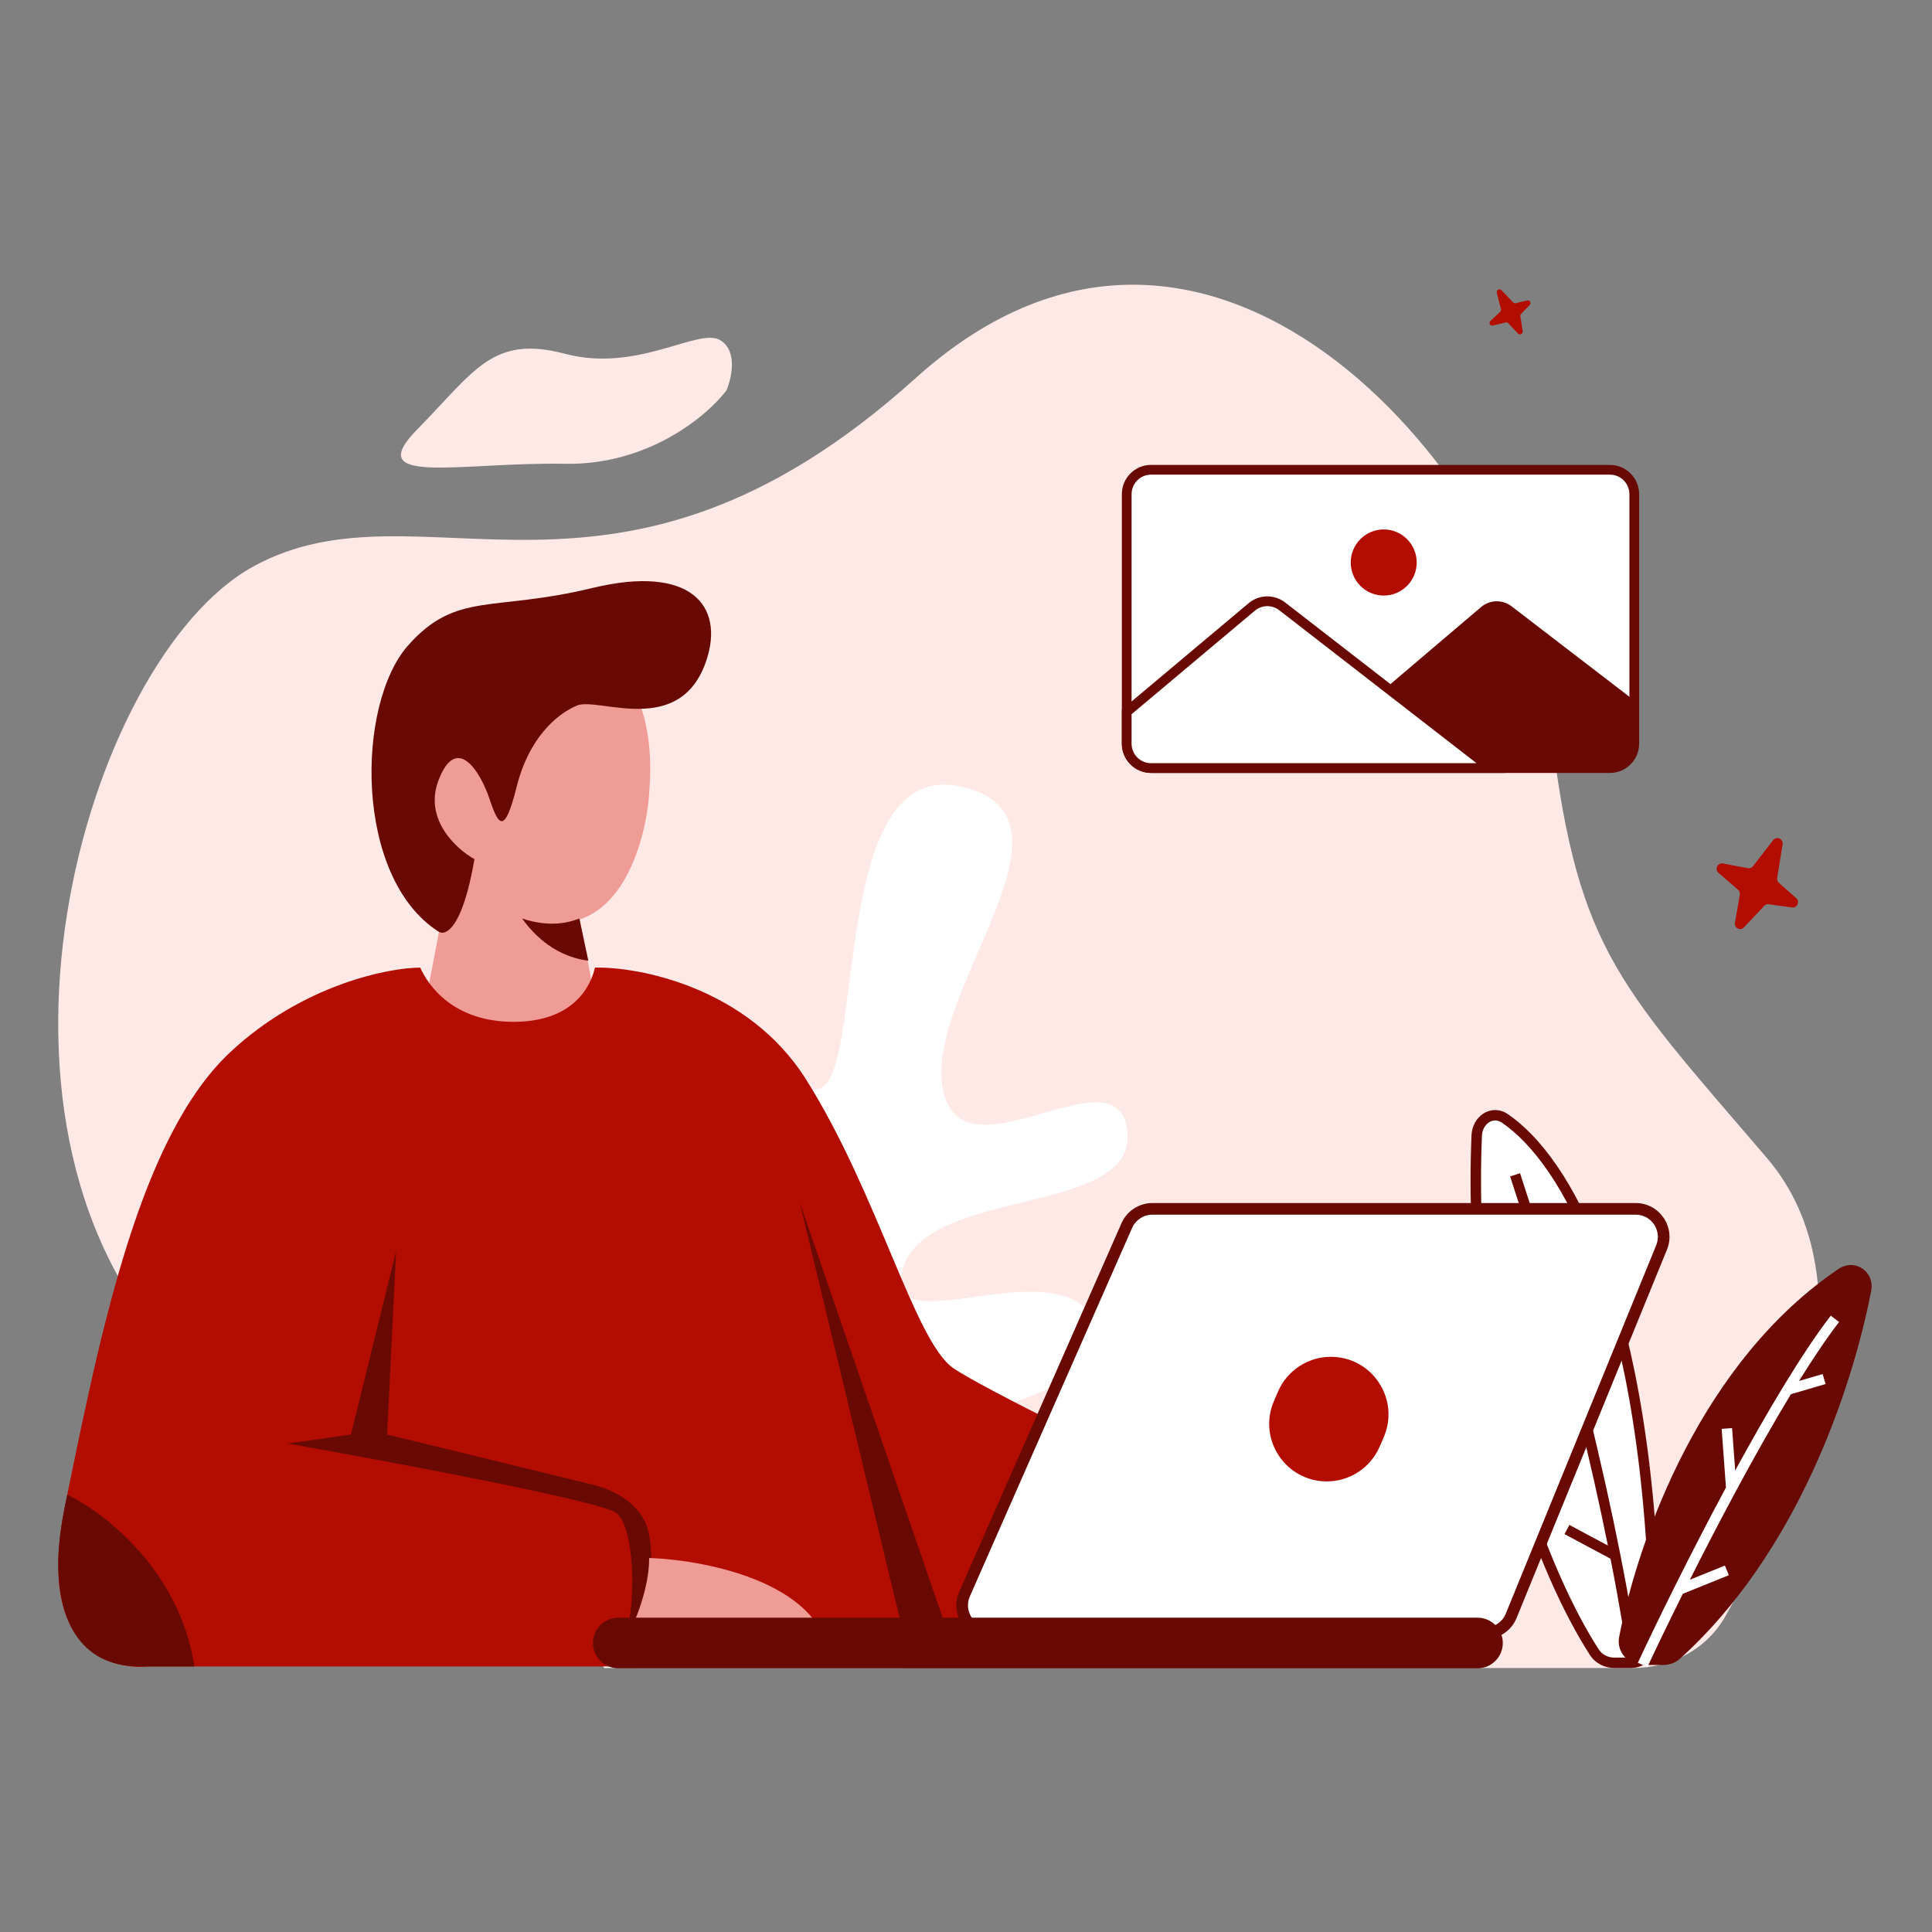 <svg xmlns="http://www.w3.org/2000/svg" fill="none" viewBox="0 0 3000 3000" id="ManWorkingonlaptop">
  <rect x="0" y="0" width="3000" height="3000" fill="#808080" stroke="none"/>
  <path fill="#ffe9e7" d="M2405.15 1104.86C2445.76 1469.42 2504.41 1518.92 2743.51 1797.97C2908.22 1990.19 2790.4 2314.1 2678.64 2510.54C2649.65 2561.48 2594.15 2590.1 2535.46 2590.1H993.318C862.679 2590.1 382.229 2213.63 289.264 2122.02C-80.678 1757.46 131.362 1023.84 393.028 879.82C654.694 735.797 952.453 1010.34 1421.65 587.273C1890.84 164.204 2367.56 767.302 2405.15 1104.86Z" class="colore7e8ff svgShape"></path>
  <path fill="#ffe9e7" d="M877.48 720.174C1007 722.571 1098.44 645.277 1127.97 606.33C1136.12 587.356 1145.69 545.214 1118.81 528.437C1085.21 507.466 990.507 579.367 877.48 549.408C764.454 519.45 736.959 576.371 648.37 666.248C559.781 756.125 715.576 717.178 877.48 720.174Z" class="colore7e8ff svgShape"></path>
  <path fill="#ffffff" d="M938.421 2590.1H1401.82C1530.81 2542.74 1702.79 2485.91 1659.8 2376.99 1616.8 2268.07 1401.82 2414.88 1344.49 2310.69 1287.17 2206.5 1750.57 2192.3 1702.79 2059.7 1655.02 1927.1 1363.6 2097.58 1401.82 1969.72 1440.04 1841.85 1764.9 1889.21 1750.57 1756.61 1736.23 1624.01 1492.59 1841.85 1463.93 1690.31 1435.26 1538.77 1698.02 1268.83 1492.59 1221.48 1287.17 1174.12 1344.49 1666.63 1272.83 1690.31 1201.17 1713.99 1134.29 1458.26 1033.97 1571.92 933.644 1685.58 1105.63 1941.3 1033.97 2059.7 962.308 2178.09 861.984 1737.67 747.328 1941.3 655.603 2104.21 836.505 2441.71 938.421 2590.1ZM2293.05 1763.14C2276.99 2155.1 2400.39 2449.02 2475.62 2565.48 2482.47 2576.09 2494.35 2582.03 2507.02 2582.03H2531.48C2553.12 2582.03 2570.66 2564.25 2570.32 2542.72 2561.88 2017.4 2429.99 1800.13 2336.87 1736.71 2316.98 1723.16 2294.03 1739.18 2293.05 1763.14Z" class="colorffffff svgShape"></path>
  <path fill="#680a03" fill-rule="evenodd" d="M2312.24 1742.66C2306.28 1746.45 2301.55 1753.94 2301.16 1763.46C2285.16 2153.71 2408.08 2446 2482.45 2561.12C2487.68 2569.22 2496.88 2573.95 2507.02 2573.95H2531.48C2548.58 2573.95 2562.48 2559.88 2562.2 2542.85C2558 2280.8 2523 2096.07 2477.7 1969.2C2432.36 1842.21 2376.92 1773.77 2332.28 1743.37C2325.13 1738.49 2317.95 1739.03 2312.24 1742.66ZM2303.5 1729.05C2314.48 1722.07 2328.71 1721.37 2341.45 1730.05C2389.93 1763.06 2447 1834.97 2492.99 1963.8C2539.04 2092.76 2574.2 2279.33 2578.43 2542.59C2578.85 2568.61 2557.67 2590.1 2531.48 2590.1H2507.02C2491.82 2590.1 2477.26 2582.95 2468.8 2569.85C2392.7 2452.04 2268.81 2156.49 2284.95 1762.81C2285.54 1748.37 2292.77 1735.88 2303.5 1729.05Z" clip-rule="evenodd" class="color032068 svgShape"></path>
  <path fill="#680a03" d="M2854.69 1970.55C2643.97 2112.92 2545.12 2383.51 2514.21 2541.71C2509.7 2564.77 2527.93 2585.36 2551.55 2585.36H2583C2592.39 2585.36 2601.51 2582.02 2608.47 2575.76C2789.4 2412.97 2875.33 2159.75 2905.53 2004.67C2911.41 1974.47 2880.27 1953.27 2854.69 1970.55Z" class="color032068 svgShape"></path>
  <path fill="#680a03" fill-rule="evenodd" d="M2360.31 1821.7C2382.19 1888.02 2401.97 1953.06 2419.77 2015.64C2434.18 2066.32 2447.28 2115.39 2459.13 2162.21L2482.68 2104.92L2497.7 2111.03L2465.76 2188.72C2486.58 2272.85 2503.22 2349.08 2515.98 2413.55C2530.76 2488.18 2540.35 2547.11 2545.21 2584.33L2529.12 2586.41C2524.4 2550.25 2515.11 2493.02 2500.8 2420.41L2429.3 2382.16L2436.98 2367.94L2496.71 2399.89C2484.34 2338.68 2468.64 2267.71 2449.38 2190.03C2436.29 2137.25 2421.55 2081.38 2405.1 2023.36L2332.03 1984.92L2339.62 1970.65L2398.95 2001.87C2382.58 1945.1 2364.58 1886.43 2344.89 1826.73L2360.31 1821.7Z" clip-rule="evenodd" class="color032068 svgShape"></path>
  <path fill="#ffffff" fill-rule="evenodd" d="M2793.46 2144.38C2815.43 2109.06 2836.51 2077.69 2855.68 2052.79L2842.8 2042.98C2819.95 2072.66 2794.65 2111.02 2768.6 2153.87C2744.15 2194.1 2718.96 2238.4 2694.39 2283.42L2689.55 2217.55L2673.37 2218.73L2680.06 2309.87C2651.36 2363.29 2623.89 2416.83 2599.9 2464.93C2577.28 2510.3 2557.76 2550.86 2543.23 2581.96L2557.94 2588.77C2572.12 2558.43 2591.09 2519 2613.07 2474.85L2684.51 2445.95L2678.4 2431L2624.01 2453C2645.88 2409.51 2670.22 2362.39 2695.48 2315.43C2723.53 2263.28 2752.7 2211.38 2780.86 2164.91L2834.76 2149.1L2830.17 2133.62L2793.46 2144.38Z" clip-rule="evenodd" class="colorffffff svgShape"></path>
  <path fill="#ef9c96" d="M685.309 1427.67L666.6 1525.89L685.309 1628.79C733.641 1635.03 832.176 1647.5 839.66 1647.5C847.143 1647.5 902.024 1600.73 928.528 1577.34L900.465 1427.67C979.043 1401.48 1004.92 1285.79 1008.04 1231.22C1026.75 1006.71 877.078 978.648 849.014 978.648C820.95 978.648 643.213 978.648 619.827 1165.74C601.117 1315.41 655.686 1402.72 685.309 1427.67Z" class="colorefcb96 svgShape"></path>
  <path fill="#b30c00" d="M231.604 2587.64H965.941L1896.72 2582.96C1954.32 2545.4 1970.44 2484.8 1970.59 2433.4C1970.72 2391.28 1940.36 2357.4 1902.43 2339.11C1751.7 2266.45 1522.93 2154 1480.44 2124.59C1419.64 2082.49 1363.51 1853.3 1251.26 1675.57C1161.45 1533.38 992.446 1500.95 923.845 1502.51C917.609 1530.57 891.104 1586.7 797.558 1586.7C704.012 1586.7 665.034 1530.57 652.562 1502.51C604.229 1502.51 470.147 1528.7 357.891 1633.47C217.67 1764.35 156.852 2063.37 100.757 2339.17L100.639 2339.74C55.737 2560.51 169.24 2593.88 231.604 2587.64Z" class="colorf4ad5e svgShape"></path>
  <path fill="#680a03" d="M544.982 2227.49 615.141 1942.17 601.109 2227.49 920.587 2305.41C961.608 2315.42 999.969 2340.92 1007.73 2382.43 1021.58 2456.46 993.959 2535.19 961.262 2564.25 989.326 2524.1 989.326 2372.49 956.584 2349.1 930.392 2330.39 605.787 2269.58 446.758 2241.52L544.982 2227.49ZM1241.9 1867.34 1414.96 2587.64H1489.8L1241.9 1867.34ZM736.741 1334.12C718.031 1442.64 691.527 1454.17 680.613 1446.38 549.648 1362.19 552.808 1093.2 633.84 1002.03 708.677 917.843 764.805 950.584 919.156 913.166 1073.51 875.748 1124.96 941.229 1096.89 1025.42 1056.49 1146.62 928.51 1081.55 895.769 1095.58 863.028 1109.61 820.932 1147.03 802.223 1221.87 783.514 1296.7 774.159 1282.67 760.127 1240.58 746.095 1198.48 708.677 1137.68 680.613 1212.51 658.162 1272.38 708.677 1318.53 736.741 1334.12Z" class="color032068 svgShape"></path>
  <path fill="#ef9c96" d="M1288.67 2587.64C1288.67 2460.42 1100.02 2422.38 1008.03 2419.26 1008.03 2482.87 969.056 2558.02 947.229 2587.64H1288.67ZM2197.77 2579.05C2197.77 2465.96 2048.27 2441.93 1967.63 2439.16 1967.63 2495.7 1917.56 2552.71 1898.42 2579.05H2197.77Z" class="colorefcb96 svgShape"></path>
  <path fill="#680a03" fill-rule="evenodd" d="M90.632 2418.81C88.421 2509.11 120.083 2587.64 216.696 2587.64H301.781C279.33 2437.97 160.575 2347.55 104.445 2321.04C103.213 2327.09 101.984 2333.14 100.757 2339.17L100.64 2339.74C94.657 2369.16 91.486 2395.41 90.632 2418.81Z" clip-rule="evenodd" class="color032068 svgShape"></path>
  <path fill="#680a03" d="M810.689 1426.25C854.251 1440.77 884.432 1432.3 899.557 1426.25L913.589 1491.73C855.507 1484.47 822.789 1442.88 810.689 1426.25Z" class="color032068 svgShape"></path>
  <path fill="#ffffff" d="M1749.7 1903.05L1497.76 2475.16C1485.11 2503.88 1506.14 2536.13 1537.52 2536.13H2306.3C2323.96 2536.13 2339.86 2525.45 2346.53 2509.1L2580.1 1936.99C2591.77 1908.4 2570.74 1877.11 2539.87 1877.11H1789.46C1772.24 1877.11 1756.64 1887.28 1749.7 1903.05Z" class="colorffffff svgShape"></path>
  <path fill="#680a03" fill-rule="evenodd" d="M1789.46 1886.13C1775.82 1886.13 1763.46 1894.2 1757.95 1906.69L1506.01 2478.8C1495.99 2501.55 1512.66 2527.1 1537.52 2527.1H2306.3C2320.29 2527.1 2332.89 2518.64 2338.17 2505.69L2571.74 1933.57C2580.99 1910.93 2564.33 1886.13 2539.87 1886.13H1789.46ZM1741.44 1899.41C1749.82 1880.37 1768.66 1868.08 1789.46 1868.08H2539.87C2577.15 1868.08 2602.55 1905.88 2588.45 1940.4L2354.89 2512.51C2346.83 2532.25 2327.62 2545.15 2306.3 2545.15H1537.52C1499.62 2545.15 1474.22 2506.21 1489.5 2471.53L1741.44 1899.41Z" clip-rule="evenodd" class="color032068 svgShape"></path>
  <path fill="#b30c00" d="M1984.51 2160.85C1998.64 2128.08 2030.91 2106.86 2066.59 2106.86C2130.85 2106.86 2174.11 2172.63 2148.67 2231.64L2142.32 2246.34C2128.19 2279.11 2095.93 2300.33 2060.25 2300.33C1995.99 2300.33 1952.72 2234.56 1978.17 2175.55L1984.51 2160.85Z" class="colorf4ad5e svgShape"></path>
  <path fill="#680a03" d="M2294.23 2590.54H960.01C938.305 2590.54 920.71 2572.95 920.71 2551.24C920.71 2529.54 938.305 2511.94 960.01 2511.94H2294.23C2322.39 2511.94 2341.41 2540.69 2330.4 2566.61C2324.24 2581.12 2310 2590.54 2294.23 2590.54Z" class="color032068 svgShape"></path>
  <path fill="#ffffff" d="M1749.56 767.364C1749.56 746.432 1766.49 729.464 1787.37 729.464H2499.88C2520.76 729.464 2537.68 746.432 2537.68 767.364V1154.74C2537.68 1175.67 2520.76 1192.64 2499.88 1192.64H1787.37C1766.49 1192.64 1749.56 1175.67 1749.56 1154.74V767.364Z" class="colorffffff svgShape"></path>
  <path fill="#680a03" fill-rule="evenodd" d="M1742 767.364C1742 742.246 1762.31 721.885 1787.37 721.885H2499.88C2524.93 721.885 2545.24 742.246 2545.24 767.364V1154.74C2545.24 1179.86 2524.93 1200.22 2499.88 1200.22H1787.37C1762.31 1200.22 1742 1179.86 1742 1154.74V767.364ZM1787.37 737.044C1770.66 737.044 1757.12 750.619 1757.12 767.364V1154.74C1757.12 1171.48 1770.66 1185.06 1787.37 1185.06H2499.88C2516.58 1185.06 2530.12 1171.48 2530.12 1154.74V767.364C2530.12 750.619 2516.58 737.044 2499.88 737.044H1787.37Z" clip-rule="evenodd" class="color032068 svgShape"></path>
  <path fill="#680a03" d="M2299.75 942.667L2108.29 1105.45V1152.02C2108.29 1172.95 2125.21 1189.91 2146.09 1189.91H2499.88C2520.75 1189.91 2537.68 1172.95 2537.68 1152.02V1087.7L2347.18 941.479C2333.06 930.64 2313.31 931.135 2299.75 942.667Z" class="color032068 svgShape"></path>
  <path fill="#b30c00" d="M2199.86 873.446C2199.86 901.805 2176.93 924.794 2148.64 924.794C2120.36 924.794 2097.43 901.805 2097.43 873.446C2097.43 845.088 2120.36 822.099 2148.64 822.099C2176.93 822.099 2199.86 845.088 2199.86 873.446Z" class="colorf4ad5e svgShape"></path>
  <path fill="#ffffff" d="M1943.65 942.497L1749.56 1105.45L1749.56 1154.74C1749.56 1175.67 1766.49 1192.64 1787.37 1192.64H2314.84L1991.05 941.573C1976.99 930.676 1957.27 931.06 1943.65 942.497Z" class="colorffffff svgShape"></path>
  <path fill="#680a03" fill-rule="evenodd" d="M1986.42 947.569C1975.18 938.851 1959.4 939.158 1948.5 948.307L1757.12 1108.99L1757.12 1154.74C1757.12 1171.48 1770.66 1185.06 1787.37 1185.06H2292.7L1986.42 947.569ZM1938.79 936.685C1955.14 922.962 1978.81 922.501 1995.67 935.577L2336.97 1200.22H1787.37C1762.31 1200.22 1742 1179.86 1742 1154.74L1742 1101.91L1938.79 936.685Z" clip-rule="evenodd" class="color032068 svgShape"></path>
  <path fill="#b30c00" d="M2753.33 1304.64 2722.06 1345.04C2720.16 1347.5 2717.06 1348.68 2714.02 1348.11L2675.38 1340.8C2667.07 1339.23 2662.05 1349.78 2668.47 1355.34L2698.84 1381.66C2701.05 1383.58 2702.1 1386.54 2701.59 1389.45L2693.97 1432.85C2692.54 1441.01 2702.49 1446.06 2708.13 1440.03L2739.33 1406.68C2741.16 1404.72 2743.81 1403.77 2746.46 1404.14L2782.56 1409.1C2790.69 1410.22 2795.3 1399.99 2789.11 1394.54L2762.27 1370.9C2760.11 1369 2759.08 1366.11 2759.54 1363.26L2768.01 1311.12C2769.39 1302.59 2758.6 1297.82 2753.33 1304.64ZM2324.22 454.78 2330.68 479.974C2331.07 481.506 2330.57 483.164 2329.39 484.27L2314.39 498.339C2311.16 501.365 2313.83 506.618 2318.07 505.578L2338.12 500.658C2339.58 500.299 2341.1 500.741 2342.1 501.821L2357.14 517.966C2359.97 521.001 2365.11 518.322 2364.45 514.155L2360.81 491.092C2360.59 489.738 2361.04 488.339 2362.01 487.336L2375.28 473.635C2378.27 470.549 2375.6 465.562 2371.49 466.539L2353.61 470.778C2352.17 471.118 2350.69 470.69 2349.69 469.646L2331.41 450.541C2328.42 447.416 2323.14 450.533 2324.22 454.78Z" class="colorf4ad5e svgShape"></path>
</svg>
